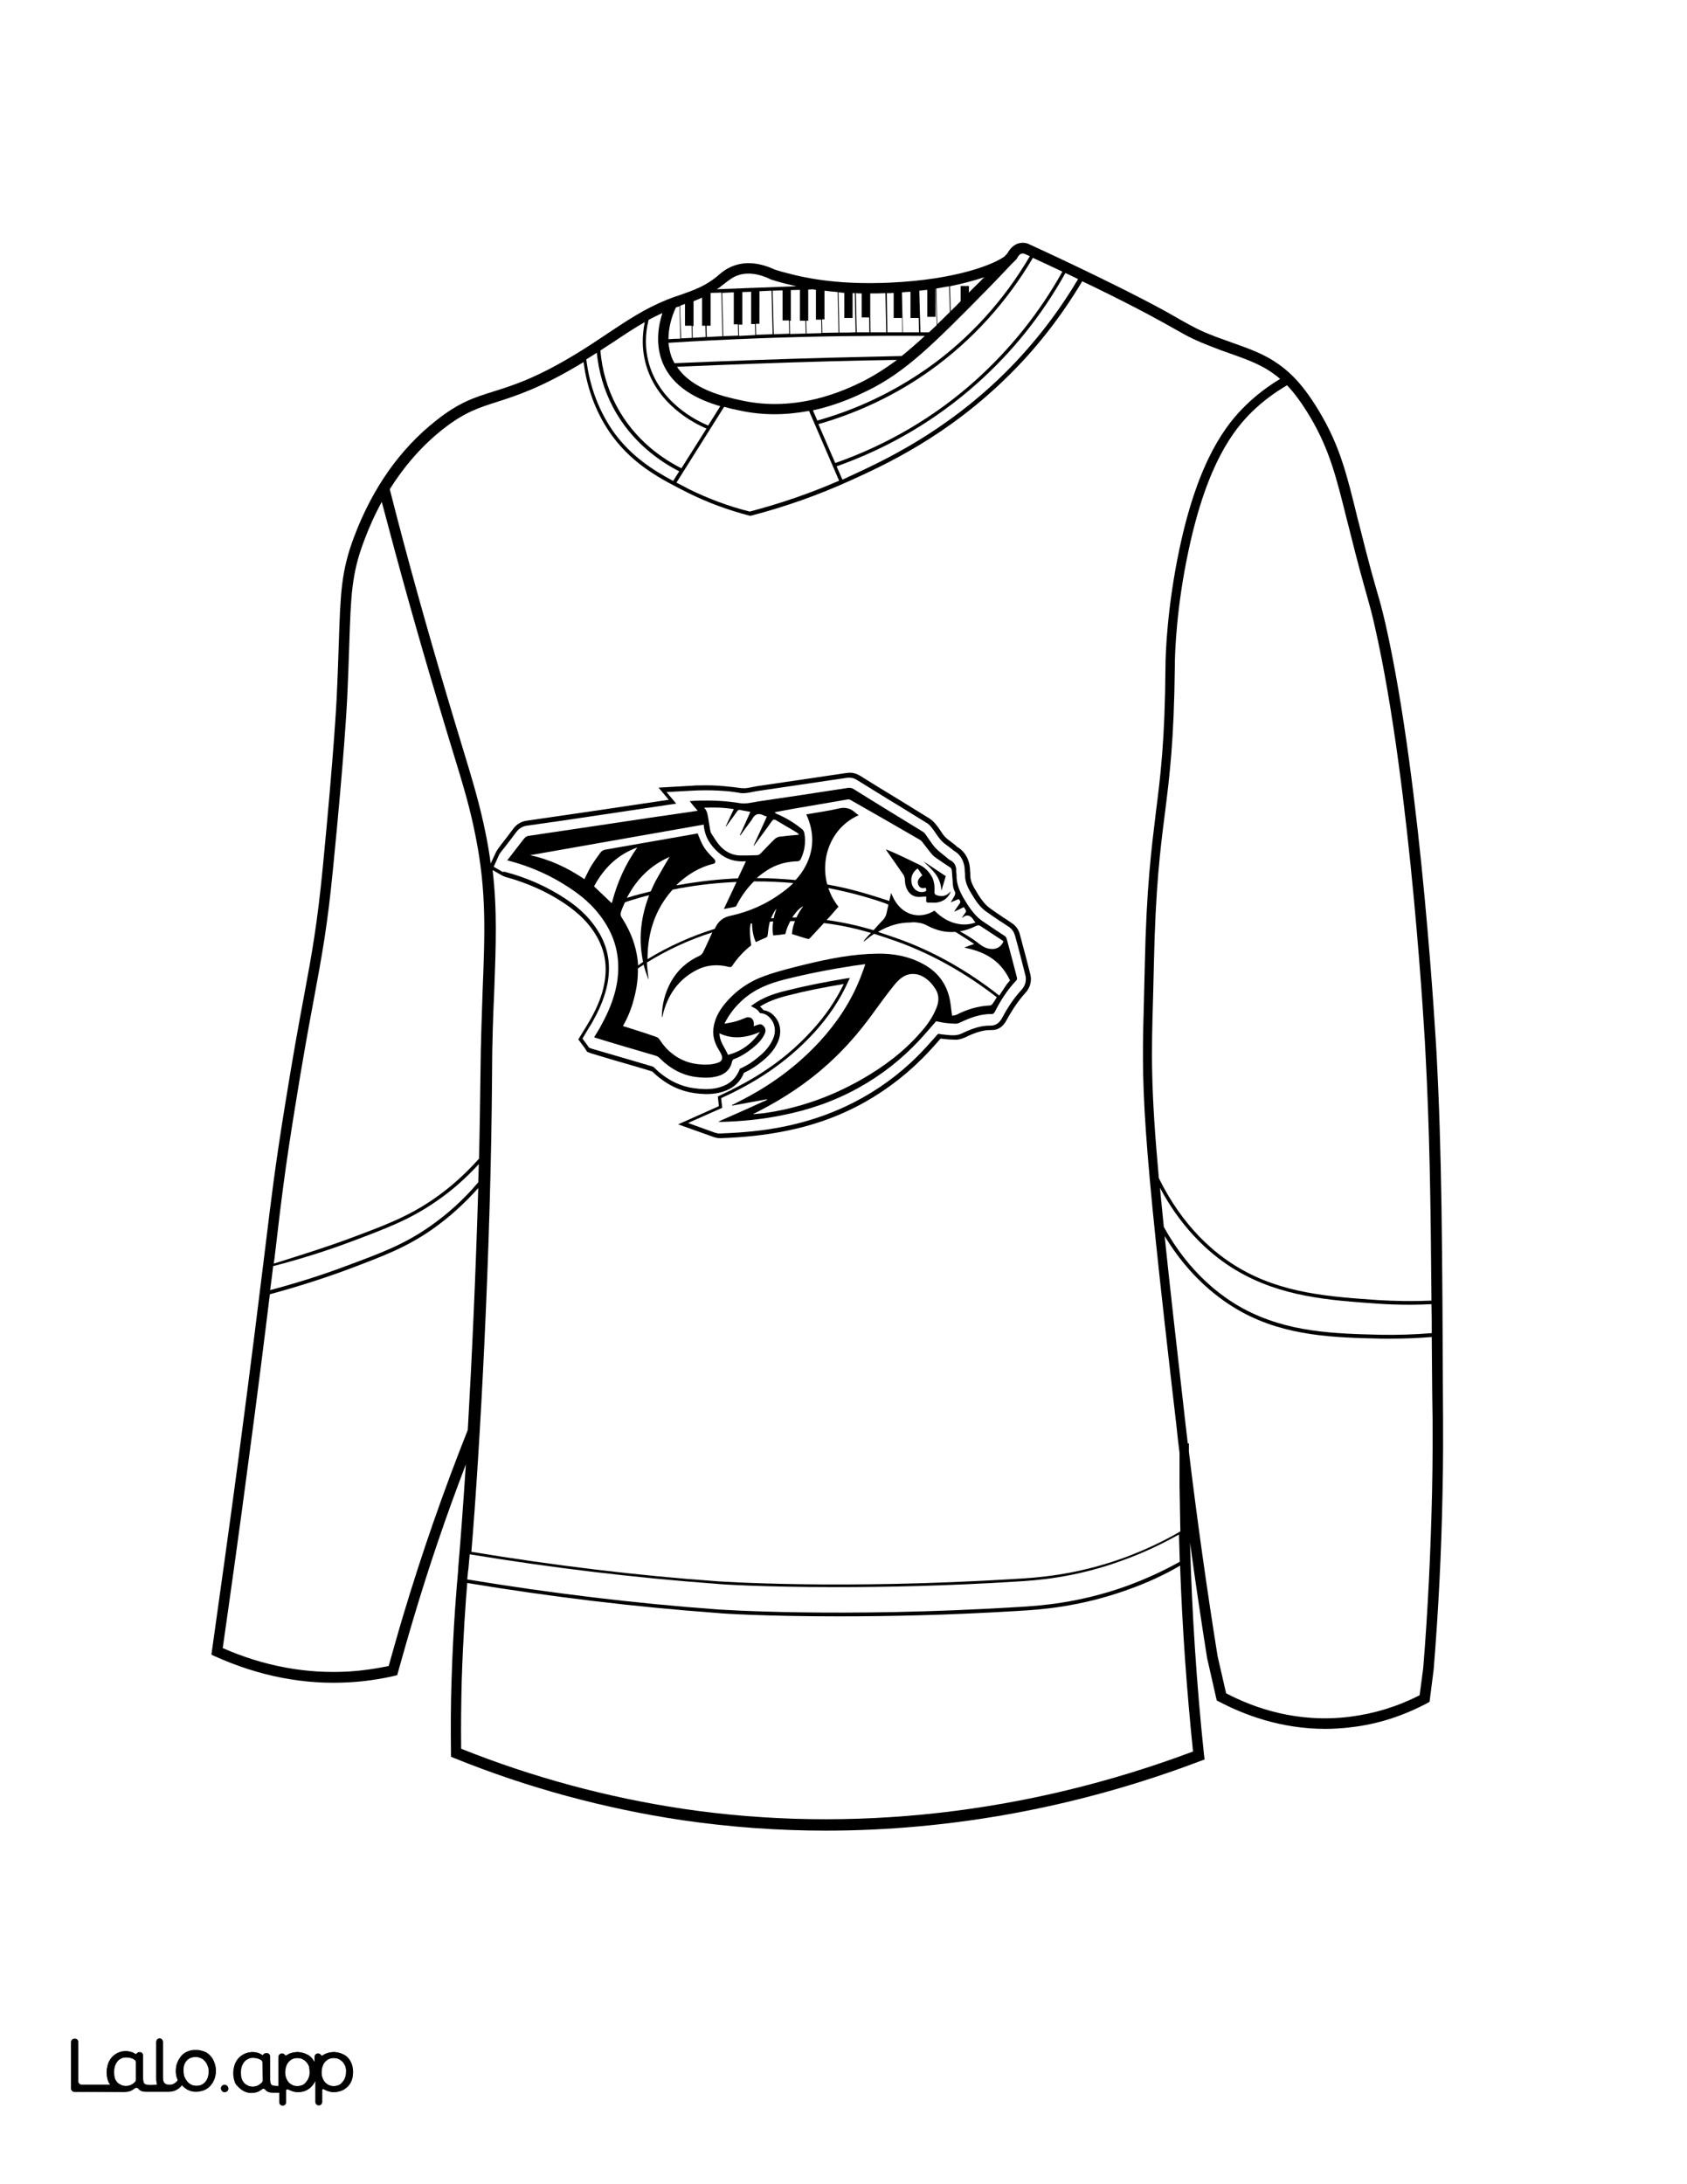 <?xml version="1.0" encoding="utf-8"?>
<!-- Generator: Adobe Illustrator 26.1.0, SVG Export Plug-In . SVG Version: 6.00 Build 0)  -->
<svg version="1.1" id="Layer_1" data-name="Layer 1" xmlns="http://www.w3.org/2000/svg" xmlns:xlink="http://www.w3.org/1999/xlink" x="0px" y="0px"
	 viewBox="0 0 612 792" style="enable-background:new 0 0 612 792;" xml:space="preserve">
<rect x="0" y="0" width="612" height="792" fill="#808080" stroke="none"/>
<style type="text/css">
	.st0{fill:#FFFFFF;}
	.st1{fill:#010101;}
	.st2{fill:none;}
</style>
<g id="Black">
	<rect x="17.8" y="17.5" width="578.7" height="749.2"/>
</g>
<g id="Color">
	<path class="st0" d="M243.6,129.4c0.3,0.8,0.7,1.6,1.1,2.3c18.8-0.8,37.8-1.5,56.6-2c8.6-0.2,17.3-0.4,25.8-0.6
		c2.7-2.2,5.5-4.6,8.4-7.3c-10.1-0.1-20.3,0-30.3,0.1c-20.8,0.3-41.9,1.1-62.7,2.4C242.7,126,243,127.7,243.6,129.4z"/>
	<path class="st0" d="M280.3,105.4l0.4,15.8c1.9-0.1,3.7-0.1,5.6-0.2l-0.1-4.8h-2.3v-10.9L280.3,105.4z"/>
	<path class="st0" d="M333.5,105.4l0.4,15.1c1,0,2.1,0,3.1,0c0.9-0.8,1.8-1.7,2.8-2.6l-0.3-13.2h-0.1v10.2h-3v-9.8
		C335.4,105.2,334.4,105.3,333.5,105.4z"/>
	<path class="st0" d="M275.5,117.4h-1.3l0.1,4c2-0.1,4-0.1,6-0.2l-0.4-15.8l-4.4,0.2L275.5,117.4L275.5,117.4z"/>
	<path class="st0" d="M269.3,105.9v11.8H268l0.1,4.1c2-0.1,3.9-0.2,5.9-0.3l-0.1-4h-1.4v-11.7L269.3,105.9z"/>
	<path class="st0" d="M367.2,95.5c-2.9,3.1-5.8,6.1-8.7,9.1c-20,20.3-30.1,30.5-44.3,37.3c-3.3,1.6-10.2,4.9-19.3,6.9l1.6,3.7
		c14.6-4.1,28.1-10.6,40.4-19.3c14.8-10.5,27.4-24.4,36.7-40.3c-0.7-0.3-1.3-0.6-2-0.9c-0.4-0.1-0.8-0.1-1.1,0
		c-0.4,0.1-1,0.5-1.6,1.8C368.4,94.3,367.9,94.9,367.2,95.5z"/>
	<path class="st0" d="M365.1,134.7c9.9-9.9,18.7-21.2,26-33.5c-1.5-0.7-3-1.5-4.6-2.2c-8.4,15.1-19.1,28.5-32,40
		c-14.9,13.3-32.1,23.4-51,30.1l2.1,4.8c0.7-0.3,1.5-0.6,2.2-1C320,167.3,342.8,156.9,365.1,134.7z"/>
	<path class="st0" d="M286.9,105.2v11.1h-0.4l0.1,4.8c3.8-0.1,7.6-0.2,11.4-0.3l-0.1-4.9H296v-10.8c-0.4-0.1-0.8-0.1-1.2-0.2
		l-1.6,0.1v11.3h-0.7l0.1,4.6h-0.3l-0.1-4.6h-2v-11.2L286.9,105.2z"/>
	<path class="st0" d="M385.4,98.5c-3.6-1.7-7.2-3.4-10.7-5c-9.4,16-22.2,30.1-37.2,40.8c-12.3,8.8-26,15.3-40.6,19.5l6.1,14.1
		c18.8-6.6,35.9-16.6,50.7-29.8C366.4,126.7,377.1,113.4,385.4,98.5z"/>
	<path class="st0" d="M344.3,103.8c-1.5,0.3-3,0.5-4.6,0.8l0.3,13c1.5-1.4,3-2.9,4.6-4.5L344.3,103.8z"/>
	<path class="st0" d="M325.4,130.5c-8,0.1-16.1,0.3-24,0.5c-18.5,0.5-37.3,1.2-55.8,2c5.5,8.3,17.3,10.9,23.4,12.2
		c20.4,4.5,37.8-3.9,43.6-6.7C317,136.3,321.1,133.7,325.4,130.5z"/>
	<path class="st0" d="M327.2,106l0.3,14.5c2,0,4,0,5.9,0l-0.1-5.2h-3v-9.5C329.4,105.8,328.3,105.9,327.2,106z"/>
	<path class="st0" d="M245.2,111.5c-1.3,2.7-2.7,6.9-2.7,11.5c1.4-0.1,2.8-0.2,4.3-0.2l-0.3-11.7
		C246.1,111.2,245.6,111.3,245.2,111.5z"/>
	<path class="st0" d="M451,474.5c16.1,8.7,33.3,9.1,50,9.5c6.1,0.1,12.3-0.1,18.4-0.6c0-3.6,0-7.1-0.1-10.5
		c-2.5,0.1-5.1,0.2-7.6,0.2c-4,0-8.1-0.1-12.1-0.4c-17.1-1.2-34.8-2.4-51-12c-8.2-4.8-19.2-13.9-27.8-30c0.4,4.3,0.9,9.1,1.4,14.2
		C431.3,461.3,442.7,470,451,474.5z"/>
	<path class="st0" d="M222.3,147.5c-3.2-6.1-5.1-12.7-5.8-19.6c-1.2,0.8-2.5,1.6-3.8,2.4c1.2,10.1,4.8,19.3,10.3,26.9
		c6.2,8.3,13.6,13.1,21.2,17.2l2.2-3.5C240.1,167.7,229.2,160.7,222.3,147.5z"/>
	<path class="st0" d="M299.1,115.8h-0.9l0.1,4.9c2,0,4-0.1,5.9-0.1l-0.3-14.7c-1.6-0.1-3.2-0.3-4.8-0.5L299.1,115.8L299.1,115.8z"/>
	<path class="st0" d="M519.4,484.8c-4.8,0.4-9.6,0.6-14.4,0.6c-1.3,0-2.7,0-4,0c-16.9-0.4-34.3-0.8-50.6-9.7
		c-8-4.4-18.9-12.6-27.9-27.5c1.8,17.5,4.3,39.5,7.6,68.4c0.3,2.3,0.5,4.5,0.8,6.8h0.4c0,1,0,2,0,3c3,24.8,6.5,49.7,10.4,74.1
		l3.1,13.5c10.1,5.3,25.8,10.9,44.9,8.5c8.8-1.1,17.3-3.7,25.3-7.8l1.3-9.8c1.7-20.7,2.7-42,3.2-63.3c0.3-13,0.2-22.9,0.2-27.2
		C519.5,503.7,519.5,493.9,519.4,484.8z"/>
	<path class="st0" d="M124.5,747.9c-0.4-0.5-0.8-0.9-1.4-1.2c-0.2-0.1-0.4-0.2-0.6-0.3c-0.4-0.1-0.7-0.2-1.1-0.2
		c-0.8,0-1.5,0.1-2.1,0.3c-0.5,0.2-0.9,0.5-1.3,0.9c-0.8,0.9-1.3,2.1-1.4,3.6c0,0.7,0,1.4,0.2,2s0.5,1.2,0.8,1.7
		c0.4,0.5,0.8,0.9,1.4,1.2c0.5,0.3,1.2,0.5,1.8,0.5c0.6,0.1,1.3-0.1,1.9-0.3s1-0.5,1.4-1s0.8-1,1-1.6c0.3-0.7,0.4-1.4,0.4-2.1
		c0.1-0.7,0-1.3-0.2-2C125.2,749,124.9,748.4,124.5,747.9z"/>
	<path class="st0" d="M409.5,576.3c-17.9,6.5-32.7,7.4-39.8,7.8c-25.6,1.6-47.9,2-65.5,2c-27.3,0-43.5-1.1-43.7-1.2
		c-30.2-2.2-60.8-5.9-91-10.9c-0.6,7.2-1.5,19.7-2,35.5c-0.2,8.2-0.3,16.5-0.2,24.6c26,10.4,53.2,17.7,80.6,21.8
		c60.8,9,124.7,1.8,184.9-20.8c-2.3-22.3-3.9-44.9-4.7-67.4C422.2,571.2,415.9,574,409.5,576.3z"/>
	<path class="st0" d="M368.4,573.5c-25.4,1.6-47.5,2-65.1,2c-27.1,0-43.2-1.1-43.4-1.2c-29.7-2.2-59.8-5.8-89.5-10.7
		c-0.2,1.9-0.3,3.8-0.5,5.5l-0.1,0.6c-0.1,0.8-0.2,1.8-0.3,3c30.2,5,60.8,8.7,91,10.9c0.4,0,43.9,3.1,109.1-0.9
		c7-0.4,21.7-1.3,39.4-7.7c6.5-2.4,12.9-5.3,19-8.7c-0.1-3.3-0.2-6.6-0.3-9.9c-6.4,3.6-13,6.7-19.9,9.2
		C390.1,572.2,375.5,573.1,368.4,573.5z"/>
	<path class="st0" d="M431.2,199.5c-4.5,20.9-5,37.6-5,42.2c-0.3,26.9-1.9,39.7-3.6,53.2c-1.7,13.2-3.4,26.8-4,54.8
		c-0.1,4.5-0.2,8.5-0.3,12.3c-0.6,20.2-0.9,32.1,2.1,65.2c8.7,17.7,20.3,27.4,28.8,32.4c15.9,9.5,33.5,10.6,50.5,11.8
		c6.5,0.4,13.1,0.5,19.6,0.2c-0.3-37.4-0.7-62.4-2.2-90.3c0-1-5.1-95.9-18.3-153.9c-1.2-5.5-2-8-3-11.7c-1.2-4.3-2.9-10.1-6.3-23.8
		l-0.9-3.5c-3.8-15.2-6.2-25.2-13.3-37.2c-2.8-4.7-5.7-8.7-8.4-11.5c-4.6,2.7-8.9,5.9-12.7,9.6C447.6,155.8,437.9,168,431.2,199.5z"
		/>
	<path class="st0" d="M304.2,106l0.3,14.6c0.2,0,0.4,0,0.6,0c1.8,0,3.5,0,5.3-0.1l-0.3-14.2c-0.3,0-0.5,0-0.8,0v9h-3v-9.1
		C305.7,106.1,304.9,106.1,304.2,106z"/>
	<path class="st0" d="M261.7,106.1l-3.8,0.1c0,0-0.1,0-0.1,0.1v11.8h-1.5l0.1,4.1c3.8-0.2,7.6-0.4,11.4-0.5l-0.1-4.1h-1.5V106
		l-4.2,0.2l0.4,15.7h-0.3L261.7,106.1z"/>
	<path class="st0" d="M310.5,106.3l0.3,14.2c1.5,0,3.1,0,4.6,0l-0.1-5.4h-2.7v-8.7C311.9,106.4,311.2,106.4,310.5,106.3z"/>
	<path class="st0" d="M256,122.2l-0.1-4.1h-1.2v-10.2c-1,0.5-2,0.9-3.1,1.3v9h-0.4l0.1,4.3C252.9,122.4,254.5,122.3,256,122.2z"/>
	<path class="st0" d="M256.9,154.3l4.4-7c-7.8-2.3-17.5-6.6-21.2-16.5c-2.3-6.3-1.3-12.6,0.2-17.3c-1.7,0.8-3.4,1.6-5,2.5
		c-1.3,5.1-1.3,10.2-0.1,15C239,146,253,152.7,256.9,154.3z"/>
	<path class="st0" d="M272,185.5c11-2.9,21.9-6.6,32.4-11.2L293.5,149c-3.9,0.7-8.1,1.2-12.5,1.2c-4.1,0-8.4-0.4-12.9-1.4
		c-1.5-0.3-3.4-0.7-5.4-1.3L245.4,175c1.5,0.8,3,1.5,4.4,2.3C256.9,180.8,264.3,183.6,272,185.5z"/>
	<path class="st0" d="M42.5,755c0.4,0.5,0.9,0.7,1.4,1c0.6,0.3,1.3,0.4,1.9,0.4c0.7,0,1.3-0.2,2-0.5c0.5-0.3,0.9-0.6,1.3-1
		c0.2-0.2,0.3-0.5,0.3-0.8l0,0v-6.3c0-0.4-0.2-0.8-0.6-1c-0.4-0.2-0.7-0.4-1.1-0.5c-0.6-0.2-1.3-0.3-1.9-0.3c-0.6,0-1.3,0.1-1.8,0.4
		c-0.6,0.3-1,0.6-1.4,1.1s-0.7,1.1-0.9,1.7c-0.2,0.7-0.3,1.4-0.3,2.2c0,0.7,0.1,1.5,0.3,2.2C41.8,754.1,42.1,754.5,42.5,755z"/>
	<path class="st0" d="M344.9,112.8c1.2-1.2,2.4-2.3,3.6-3.6v-5.5h3v2.4c1.3-1.4,2.7-2.7,4.2-4.2c0.5-0.5,0.9-1,1.4-1.4
		c-3.5,1.2-7.7,2.3-12.5,3.3L344.9,112.8z"/>
	<path class="st0" d="M214.6,313.8c1-1.6,2.1-3.1,3.2-4.6c0.5-0.7,1-0.9,1.7-1.1c9.3-1.6,18.7-3.3,28-4.9c1.9-0.3,3.8-0.7,5.6-1
		c1.9,4.9,2.5,5.8,6.1,9.4c0.2,0.2,0.3,0.7,0.3,1c0,0.2-0.4,0.6-0.6,0.6c-5.1,1.2-9.6,3.9-13.6,7.8c0.3,0,0.5-0.1,0.8-0.1l0.7-0.1
		c6.8-1.2,13.8-2,20.7-2.3c0.1,0,0.1,0,0.2,0c1-2.1,1.9-4.1,2.9-6.2c-3.8,0.3-7.2-0.7-10-3.2s-5-5.6-5.3-10.1
		c-21.1,3.7-42,7.4-63,11.1c7.1,1.5,13.7,4.6,19.7,8.7C212.9,317.1,213.6,315.4,214.6,313.8z"/>
	<path class="st0" d="M183.4,316.2c7.9,2.1,15.3,5.4,21.9,9.8c5.6,3.7,9.4,7.7,12.2,12.5c3.2,5.6,4.1,11.5,2.9,18.1
		c-0.8,4.1-2.4,8.4-4.9,12.9c-0.6,1.2-1.3,2.3-2,3.4l-2.2,3.7l1.7,2.3l0.7,1l1.1,0.4l7.9,2.3c4.6,1.3,9.1,2.7,13.6,4
		c0,0,0.5,0.1,0.6,0.2l0.2,0.1l0.1,0.1c4.6,4.6,9.9,7.2,15.6,7.7l0.8,0.1c2.5,0.2,5.7,0.3,9-1.1c2.7-1.1,4.6-3.1,5.7-5.9l0.1-0.3
		l0.3-0.1c2.2-1,4.3-2.3,6.4-4.1c2-1.6,4-3.6,5.3-6.5c1.1-2.4,0.9-5-0.5-7c-1.3-1.8-2.7-2.3-3.8-2.4h-0.3l-0.3-0.3
		c-0.5-0.8-1.2-1.3-2-1.7l-1.1-0.6l1-0.7c3-2.1,6.5-3.6,11.5-4.8c6.7-1.7,13.6-3.1,22-4.5l1.4-0.2l-0.6,1.3
		c-3,6.7-7.1,12.8-12.4,18.6c-8.1,8.8-17.6,15.8-29.1,21.5c-0.3,0.2-0.6,0.3-1,0.5l-3.6,1.7l0.4,3.5l-12.4,5.5l9.7,3.5
		c0.4,0.1,0.8,0.2,1.2,0.3c0.3,0,0.5,0,0.8,0h0.2c8.1-0.3,15.4-1,22.4-2.4c10.6-2.1,20.1-5.6,28.9-10.5c8.4-4.7,16.1-10.7,22.8-18
		c1.5-1.6,3-3.3,4.4-4.9l0.3-0.3h0.5c0.4,0.1,0.8,0.2,1.2,0.2c0.6,0.1,1.3,0.1,1.9,0.2c0.7,0.1,1.4,0.1,2.1,0.1
		c0.9,0,1.9-0.2,2.8-0.6c3.1-1.5,6.7-3,10.5-2.9h0.1c1.7,0,3.1-0.9,4.1-2.7c2.2-4.2,4.6-7.6,7.2-10.4c1.3-1.5,1.8-3.5,1.2-5.5
		c-0.6-2.3-1.2-4.7-1.8-7c-0.6-2.3-1.2-4.7-1.9-7.1c-0.4-1.3-1.1-2.4-2.2-3.1c-0.9-0.6-1.8-1.2-2.7-1.8l-0.5-0.3
		c-0.9-0.6-1.8-1.2-2.8-1.9l-0.7-0.5c-0.9-0.6-1.8-1.2-2.6-1.9c-1.7-1.5-3-3.5-4.2-5.5c-1.5-2.4-2.4-4.5-2.4-6.7c0-0.5,0-1-0.1-1.4
		V316c0-3.5-1.5-6.2-4.1-7.6l-0.1-0.1c-0.1-0.1-0.6-0.5-0.6-0.5c-0.4-0.3-0.9-0.7-1.3-1c-1-0.7-1.9-1.4-2.6-2.2
		c-0.6-0.7-1.2-1.5-1.8-2.4c-0.4-0.6-0.8-1.2-1.3-1.8c-0.5-0.7-1.2-1.6-2.2-2.1c-3.4-2.1-6.8-4.2-10.2-6.3c-5-3-9.9-6.1-14.8-9.1
		c-0.9-0.6-1.8-0.9-2.8-0.9c-0.5,0-1,0-1.4,0.1l-6.1,0.9c-8.8,1.3-17.6,2.6-26.4,3.9c-0.5,0.1-1,0.2-1.5,0.3
		c-1.4,0.3-2.7,0.5-3.9,0.4c-0.2,0-0.4,0-0.5-0.1c-1.9-0.3-3.8-0.6-5.8-0.7c-2.8-0.2-5.8-0.3-9.2-0.2c-0.7,0-1.5,0.1-2.3,0.1
		l-9.3,0.5l3.5,4.2l-30.8,4.6c-7.8,1.2-15.6,2.3-23.4,3.4c-1.5,0.2-2.8,1-3.8,2.3c-1.4,1.9-2.8,3.7-4.2,5.5l-1.5,1.9
		c-0.4,0.5-0.7,1.1-0.7,1.2l-1.8,4l3.3,1.9C182.7,316,183,316.1,183.4,316.2z M184.3,311.6c1.9-2.5,3.9-5,5.8-7.5
		c0.5-0.6,1-0.9,1.6-1c9.4-1.4,18.8-2.8,28.2-4.2c10.6-1.6,21.2-3.2,31.8-4.7c0.4-0.1,0.9-0.1,1.4-0.2c-1-1.2-1.9-2.2-2.9-3.5
		c1.3-0.1,2.4-0.2,3.5-0.2c4.9-0.1,9.7,0.1,14.5,0.9c2.3,0.4,4.6-0.2,6.9-0.6c10.8-1.6,21.7-3.2,32.5-4.9c0.8-0.1,1.5,0,2.2,0.5
		c8.3,5.2,16.7,10.3,25,15.4c0.5,0.3,0.9,0.8,1.2,1.3c1.1,1.5,2.1,3.2,3.3,4.5c1.3,1.4,2.8,2.4,4.2,3.6c0.4,0.3,0.7,0.7,1.2,0.9
		c1.6,0.8,2.3,2.2,2.2,4.2c0,0.3,0.1,0.7,0.1,1c-0.1,3.6,1.3,6.5,3,9.3c1.4,2.4,3,4.6,4.9,6.4c1.1,1,2.4,1.8,3.6,2.6
		c2,1.4,4,2.7,6,4c0.3,0.2,0.6,0.6,0.7,1c1.3,4.7,2.5,9.4,3.7,14c0.1,0.5,0.1,0.9-0.3,1.2c-3.1,3.3-5.6,7.1-7.7,11.3
		c-0.3,0.5-0.6,0.8-1.1,0.8c-4.2-0.1-8,1.4-11.8,3.2c-0.4,0.2-0.9,0.3-1.4,0.3c-1.3-0.1-2.5-0.1-3.8-0.3c-1-0.1-2-0.4-3.2-0.6
		c-1.8,2.1-3.8,4.4-5.9,6.7c-6.6,7.1-13.9,12.8-22,17.3c-8.9,5-18.3,8.2-28,10.1c-7.3,1.5-14.6,2.2-21.9,2.4c-0.4,0-0.8,0-1.2-0.1
		c5.9-2.6,11.8-5.2,17.7-7.9c0-0.1,0-0.1-0.1-0.2c-4.2,0.8-8.4,1.5-12.6,2.3c0-0.1,0-0.1-0.1-0.2c0.7-0.3,1.3-0.6,2-1
		c11.1-5.5,21.2-12.6,30.1-22.3c6-6.6,11-14,14.5-22.8c0.3-0.8,0.6-1.6,0.9-2.4s0.6-1.6,0.9-2.6c-1.6,0.2-3,0.4-4.4,0.6
		c-8.4,1.3-16.7,2.9-25,5c-5.4,1.4-10.5,3.3-15,7.3c-2.6,2.3-4.9,5.1-6.7,8.7c1.6-0.3,3-0.5,4.3-0.9c1.1-0.3,2.2-0.8,3.3-1.2
		c1.8-0.8,3.5,0.5,3,3c0.6-0.2,1.2-0.4,1.8-0.6c0.9-0.3,1.6,0.2,2.1,0.9c0.5,0.7,0.5,1.6,0.1,2.5c-1,2.2-2.6,3.6-4.2,5
		c-2.2,1.8-4.6,3.3-7.1,4.2c-0.2,0.1-0.4,0.4-0.5,0.7c-0.5,2.6-2,4.1-4,5c-2.8,1.1-5.6,1.1-8.4,0.8c-5.4-0.5-10-3-14.1-7.1
		c-0.5-0.5-1.2-0.7-1.9-0.9c-7.2-2.1-14.4-4.2-21.5-6.4c0,0-0.1-0.1-0.1-0.2c0.9-1.5,1.9-3,2.7-4.6c2.4-4.4,4.4-9.1,5.4-14.3
		c1.4-7.7,0.3-14.8-3.4-21.2c-3.4-5.9-8-10.2-13.3-13.7c-7.1-4.8-14.7-8.1-22.8-10.2c-0.1,0-0.2-0.1-0.3-0.1
		C184.1,311.9,184.2,311.7,184.3,311.6z"/>
	<path class="st0" d="M162.2,252.5c1.9,6.5,3.6,11.9,5,16.6c4.6,15.1,6.9,22.8,9.1,33.7c0.7,3.6,1.3,7,1.7,10.3l1.7-3.6
		c0.1-0.2,0.4-0.9,0.9-1.6l1.4-1.9c1.4-1.8,2.9-3.7,4.2-5.5c1.2-1.6,2.8-2.6,4.8-2.9c7.8-1.1,15.6-2.3,23.4-3.4l28.2-4.2l-3.7-4.4
		l12.3-0.7c0.8-0.1,1.6-0.1,2.4-0.1c3.4-0.1,6.5,0,9.4,0.3c2.1,0.2,4.1,0.4,6,0.7c0.1,0,0.3,0,0.4,0c1,0.1,2.2-0.1,3.5-0.4
		c0.6-0.1,1.1-0.2,1.6-0.3c8.8-1.3,17.6-2.6,26.4-3.9l6.1-0.9c0.6-0.1,1.2-0.1,1.8-0.1c1.2,0.1,2.3,0.5,3.4,1.2
		c4.9,3.1,9.9,6.1,14.8,9.1c3.4,2.1,6.8,4.2,10.2,6.3c1.1,0.7,2,1.7,2.6,2.5c0.5,0.6,0.9,1.2,1.3,1.8c0.6,0.9,1.1,1.7,1.7,2.3
		c0.6,0.7,1.5,1.3,2.4,2c0.5,0.4,0.9,0.7,1.4,1.1c0,0,0.4,0.3,0.5,0.5c3,1.7,4.8,4.9,4.8,8.8c0.1,0.4,0.1,1,0.1,1.6
		c0,1.9,0.8,3.7,2.2,5.9c1.1,1.9,2.4,3.8,3.9,5.2c0.7,0.6,1.5,1.2,2.4,1.8l0.7,0.5c1,0.7,1.9,1.3,2.8,1.9l0.5,0.3
		c0.9,0.6,1.8,1.2,2.8,1.9c1.3,0.9,2.3,2.3,2.7,4c0.6,2.4,1.3,4.8,1.9,7.1c0.6,2.3,1.2,4.7,1.8,7c0.7,2.5,0.1,5-1.6,6.9
		c-2.5,2.7-4.8,6.1-7,10.1c-1.2,2.3-3.1,3.6-5.5,3.5c-3.4-0.1-6.9,1.4-9.8,2.8c-1.2,0.5-2.4,0.8-3.5,0.7c-0.7,0-1.5-0.1-2.2-0.1
		c-0.7-0.1-1.3-0.1-2-0.2c-0.3,0-0.6-0.1-0.9-0.1c-1.3,1.5-2.7,3.1-4.2,4.7c-6.9,7.4-14.7,13.5-23.2,18.3c-8.9,5-18.5,8.5-29.3,10.6
		c-7,1.4-14.4,2.2-22.7,2.5h-0.2c-0.1,0-0.2,0-0.2,0c-0.2,0-0.4,0-0.6,0l0,0c-0.6,0-1.1-0.2-1.6-0.3l-13.2-4.7l14.8-6.6l-0.4-3.5
		l4.6-2.2c0.3-0.1,0.6-0.3,0.9-0.5c11.3-5.6,20.7-12.5,28.6-21.2c4.9-5.3,8.7-10.9,11.6-16.9c-7.7,1.3-14.2,2.6-20.4,4.2
		c-4.3,1.1-7.4,2.3-10,4c0.5,0.4,0.9,0.8,1.3,1.3c1.4,0.2,3.1,0.9,4.6,3c1.7,2.4,1.9,5.6,0.6,8.5c-1.4,3.2-3.6,5.3-5.8,7.1
		c-2.2,1.8-4.3,3.1-6.5,4.1c-1.2,3-3.4,5.2-6.4,6.4c-3.6,1.5-7.1,1.4-9.7,1.2l-0.8-0.1c-6.1-0.6-11.6-3.3-16.4-8
		c-0.2,0-0.4-0.1-0.4-0.1c-4.5-1.4-9.1-2.7-13.6-4l-8-2.4l-1.6-0.6l-0.9-1.4l-2.3-3.1l2.7-4.4c0.7-1.2,1.4-2.3,2-3.4
		c2.4-4.4,4-8.4,4.7-12.4c1.2-6.2,0.3-11.8-2.7-17.1c-2.6-4.6-6.4-8.4-11.7-12c-6.4-4.3-13.7-7.5-21.4-9.6c-0.6-0.2-1-0.4-1.2-0.5
		l-3.5-2c1.7,14.4,1.2,27.3,0.6,43.7c-0.4,8.9-0.8,18.9-0.8,30.7c-0.4,63.1-4.4,135.9-7.5,172.8c29.7,4.9,59.8,8.6,89.5,10.7
		c0.4,0,43.6,3.1,108.3-0.9c7-0.4,21.6-1.3,39.1-7.7c7-2.6,13.8-5.7,20.3-9.5l0,0c-0.1-5.7-0.2-11.4-0.3-17.1c0-3.8,0-7.6,0-11.4
		c-0.4-3.2-0.8-6.4-1.1-9.6c-13-111.5-12.7-122.4-11.8-155c0.1-3.7,0.2-7.8,0.3-12.3c0.6-28.2,2.4-41.9,4-55.2
		c1.7-13.4,3.3-26.1,3.5-52.8c0-4.7,0.6-21.8,5.1-43c6.9-32.5,17.1-45.2,24.1-52c3.7-3.6,7.9-6.8,12.4-9.5
		c-5.6-4.8-11.1-6.7-18.4-9.3c-2-0.7-4-1.4-6.2-2.3c-6.5-2.5-8.7-3.7-13.3-6.3c-4.8-2.7-11.9-6.8-29.3-15.3
		c-1.5-0.7-3.1-1.5-4.6-2.2c-7.4,12.4-16.2,23.8-26.3,33.8c-22.5,22.4-45.4,32.8-57.7,38.4c-11.7,5.3-23.8,9.6-36.2,12.8h-0.2H272
		c-7.8-2-15.4-4.8-22.6-8.4c-9.5-4.8-19.3-9.8-27.2-20.4c-5.6-7.6-9.2-16.8-10.5-26.9c-15.3,9.3-24.2,12.1-31.3,14.4
		c-6.6,2.1-11.8,3.7-19.7,9.9c-7.5,5.9-13.9,13.2-19.3,21.8C147.6,201.9,154.7,227.2,162.2,252.5z"/>
	<path class="st0" d="M281.5,295c3.4,1.4,6.6,3.3,9.5,5.7c0.4,0.3,0.7,0.9,0.8,1.4c0.6,3.4,0.1,6.6-1.4,9.6c-0.2,0.3-0.6,0.6-1,0.6
		c-3.5,0.1-6.8,0.8-10,2.6c-1.8,1-3.4,2.2-4.9,3.5c4.8,0,9.4,0.3,14.1,0.7c1.4-1.5,2.6-3.1,3.6-5c3-5.7,3.2-11.5,0.9-17.4
		c-0.2-0.5-0.4-0.9-0.6-1.4c3.9-0.7,7.8-1.2,11.6-2.1c2.4-0.6,4.4-0.2,6.2,1.5c0.4,0.3,0.8,0.6,1.2,0.9c-9.9,4.4-14,15.4-11.4,25.1
		c3.1,0.6,6.2,1.2,9.2,2c4.3,1.1,8.4,2.4,12.4,3.7c0.3,0.1,0.6,0.2,0.9,0.3c0.2-0.9,0.4-1.9,0.7-2.9c3.2,8.5,10.5,9.7,15.7,6.4
		c2,2,4.3,3.6,6.9,4.4s5.2,0.9,8-0.1c-0.3-0.3-0.4-0.4-0.5-0.6c-1.1-1.8-2.4-2.7-4.3-1.1c0,0,0,0-0.1-0.1c0.4-0.5,0.7-1.1,1.1-1.6
		c0.5-0.5,0.4-1,0-1.5c-0.2-0.2-0.3-0.4-0.4-0.7c-1.2,0.6-2.2,1.1-3.6,1.7c0.8-1.2,1.4-2.1,2-2.9c0.3-0.4,0.4-0.7,0.1-1.2
		c-0.3-0.4-0.5-0.6-0.9-0.3c-0.7,0.3-1.5,0.6-2.4,1c0.6-1,1.1-1.8,1.5-2.6c0.1-0.3,0.2-0.8,0.1-1.1c-0.7-1.2-0.9-2.6-0.9-4
		c-0.1-1.2-0.2-2.4-0.3-3.7c0-0.7-0.3-1.1-0.8-1.4c-1.6-1-3.1-2.1-4.6-3.1c-0.6-0.4-1.2-0.8-1.7-1.4c-1.3-1.5-2.5-3.2-3.7-4.7
		c-0.3-0.3-0.6-0.6-1-0.8c-8.3-4.8-16.6-9.6-24.9-14.3c-0.3-0.2-0.8-0.3-1.2-0.2c-6.6,1.1-13.2,2.3-19.8,3.4
		c-2.2,0.4-4.3,0.8-6.5,1.2c0.1,0.1,0.1,0.2,0.1,0.2C281.3,294.9,281.4,294.9,281.5,295z M343.1,317.7c-0.5,1.7-1,3.4-1.6,5.3
		c-0.2-5.4-3.6-7.7-6.5-10.7C337.7,314.1,340.4,315.9,343.1,317.7z M326.3,310.1c2.5,1.2,4.9,2.3,7.3,3.5c1.8,0.9,3.3,2.3,4.4,4.2
		c0.9,1.6,1.1,3.5,1,5.4c-0.1,0.8,0.2,1.2,0.8,1.4c2,0.7,3.7,0.3,5.2-1.5c-1,2.7-3,3.9-5.4,4.2c-1,0.1-1.9-0.1-2.9,0
		c-0.6,0-0.8-0.4-0.7-1c0-0.5,0-0.9,0-1.2c-1.3,0-2.6,0.3-3.8,0c-2.3-0.5-3.8-2.9-3.9-5.6c0-0.9-0.2-1.9-0.7-2.5
		c-1.9-2.8-3.9-5.6-5.8-8.3c-0.1-0.2-0.3-0.4-0.4-0.7C323.1,308.6,324.7,309.4,326.3,310.1z"/>
	<path class="st0" d="M354.4,341.6L354.4,341.6l0.1,0.1c0.3,0.2,0.6,0.4,0.9,0.7c0.1,0,0.1,0.1,0.2,0.1c1.3,1,2.7,1.6,4.3,1.6
		c1.8,0.1,3.6-1.1,4.1-2.8c-0.2-0.2-0.5-0.3-0.7-0.5c-2.5-1.7-5.1-3.3-7.6-5c-0.5-0.3-0.9-0.4-1.5-0.1c-2,1-4,1.7-6,2
		C350.4,338.9,352.5,340.2,354.4,341.6z"/>
	<path class="st0" d="M335.1,323.4c1-0.2,1.1-0.4,0.7-1.5c-1.4,0.4-2.3,0-2.7-1.2c-0.4-1.2,0.1-2.2,1.5-3.3
		c-0.6-0.9-1.1-1.7-1.7-2.5c-2,1.4-2.7,3.5-2.1,5.7C331.4,322.6,333.2,323.8,335.1,323.4z"/>
	<path class="st0" d="M156.1,444.6c6.4-4.5,12.3-9.8,17.4-15.9c0.1-2.2,0.1-4.4,0.2-6.6c-4.6,5-9.7,9.6-15.3,13.4
		c-9.6,6.7-18,9.8-30.7,14.6c-9.3,3.5-18.9,6.5-28.6,9c-0.3,2.7-0.7,5.6-1.1,8.7c9.4-2.5,18.7-5.4,27.7-8.8
		C138.4,454.3,146.7,451.2,156.1,444.6z"/>
	<path class="st0" d="M111.3,747.9c-0.4-0.5-0.8-0.9-1.4-1.2c-0.2-0.1-0.4-0.2-0.6-0.3c-0.4-0.1-0.7-0.2-1.1-0.2
		c-0.8,0-1.5,0.1-2.1,0.3c-0.5,0.2-0.9,0.5-1.3,0.9c-0.8,0.9-1.3,2.1-1.4,3.6c0,0.7,0,1.4,0.2,2s0.5,1.2,0.8,1.7
		c0.4,0.5,0.8,0.9,1.4,1.2c0.5,0.3,1.2,0.5,1.8,0.5c0.6,0.1,1.3-0.1,1.9-0.3s1-0.5,1.4-1s0.8-1,1-1.6c0.3-0.7,0.4-1.4,0.4-2.1
		c0-0.7-0.1-1.3-0.2-2C112,749,111.7,748.4,111.3,747.9z"/>
	<path class="st0" d="M0,792h612V0H0V792z M81.3,758.6c-0.6-0.1-1-0.5-1.1-1.1c-0.2-0.9,0.6-1.7,1.5-1.5c0.5,0.1,1,0.5,1.1,1.1
		C83,758,82.2,758.7,81.3,758.6z M106.2,761.5L106.2,761.5L106.2,761.5z M119.4,761.5L119.4,761.5L119.4,761.5z M127.5,754.6
		c-0.7,1.7-2.1,3-3.9,3.6c-0.9,0.3-1.8,0.4-2.8,0.4c-0.9,0-1.8-0.3-2.6-0.7l-0.8-0.4c-0.2-0.1-0.5,0.1-0.5,0.3v4.4
		c0,0.7-0.6,1.2-1.2,1.2l0,0c-0.7,0-1.2-0.6-1.2-1.2v-7.6c0-0.1-0.1-0.1-0.1,0c-0.4,0.8-1.6,2.8-3.8,3.6c-1.2,0.4-2.3,0.4-2.8,0.4
		c-0.9,0-1.8-0.3-2.6-0.7l-0.7-0.3c-0.3-0.1-0.7,0.1-0.7,0.4v4.3c0,0.7-0.6,1.2-1.2,1.2l0,0c-0.7,0-1.2-0.6-1.2-1.2v-3.5H99
		c-1.3,0-2.3-0.3-2.8-1.1c-0.2-0.3-0.8-0.5-1.2-0.2c-0.2,0.1-0.3,0.2-0.4,0.3s-0.3,0.2-0.5,0.3c-0.4,0.2-0.9,0.4-1.4,0.6
		c-0.5,0.1-1,0.2-1.5,0.2c-0.3,0-0.5,0-0.6,0c-2.4-0.2-4-2-4.4-2.4c-0.1-0.1-0.1-0.2-0.2-0.2l0,0c-0.1-0.1-0.2-0.2-0.3-0.3
		c0-0.1-0.1-0.1-0.1-0.2c0,0,0-0.1-0.1-0.1c-0.2-0.3-0.3-0.6-0.4-0.9c-0.3-0.9-0.5-2-0.5-3.1c0-1,0.2-2,0.5-3
		c0.3-0.9,0.8-1.7,1.4-2.4c1.3-1.4,3.1-2.2,5-2.2c0.8,0,1.6,0.2,2.3,0.4c0.4,0.2,0.8,0.3,1.1,0.6c0.2,0.1,0.5,0.1,0.6-0.1l0,0
		c0.3-0.6,1.3-0.5,1.4-0.5l0,0c0.5,0.1,0.9,0.6,0.9,1.1v7.9c0,0.7,0,1.8,0.4,2.3c0.1,0.1,0.1,0.1,0.2,0.2c0.4,0.4,1.6,0.4,2.6,0.4
		v-10.6c0-0.7,0.6-1.2,1.2-1.2l0,0c0.4,0,0.8,0.2,1,0.6c0.1,0.2,0.4,0.3,0.6,0.1c0.5-0.3,1-0.6,1.6-0.8c0.4-0.1,0.7-0.2,1.1-0.3
		c0,0,0,0,0.1,0c0.5-0.1,1.1-0.1,1.6-0.1c0.9,0.1,1.8,0.3,2.7,0.7c0.8,0.4,1.5,0.9,2.1,1.5c0.4,0.5,0.8,1.1,1.1,1.7v-2.2
		c0-0.7,0.6-1.2,1.2-1.2l0,0c0.4,0,0.8,0.2,1,0.6c0.2,0.2,0.5,0.3,0.7,0.1c0.5-0.3,1-0.6,1.6-0.8c0.4-0.1,0.7-0.2,1.1-0.3
		c0,0,0,0,0.1,0c0.5-0.1,1.1-0.1,1.6-0.1c0.9,0.1,1.8,0.3,2.7,0.7c0.8,0.4,1.5,0.9,2.1,1.5c0.6,0.7,1.1,1.5,1.3,2.3
		c0.3,0.9,0.4,1.9,0.4,3C128.1,752.7,127.9,753.7,127.5,754.6z M76.9,598.5c3.1-22.1,6.3-44.8,9.3-67.3c5.2-39.3,7.9-61.5,9.9-77.7
		c2.4-19.7,3.7-30.6,7.3-52.8c2.8-17.4,5-29.5,6.8-39.1c3-16,4.9-26.6,6.9-47.1c4.1-42.2,5-60.6,5-60.8c0.4-8,0.6-14.5,0.8-20.2
		c0.6-18,0.8-26.2,5.5-38.7c6.7-17.8,16.7-32,29.8-42.3c8.4-6.7,14-8.4,21-10.6c7-2.2,15.7-4.9,30.8-14.2c3.9-2.4,7.3-4.7,10.6-6.9
		c7.2-4.8,13.4-8.9,21.3-12.1c1.7-0.7,3.4-1.3,5-1.8c4.8-1.7,8.9-3.1,13.4-6.8l0.3-0.3c1.3-1.1,3.3-2.8,6.4-3.7
		c4.2-1.3,9-0.7,14.2,1.7c1.5,0.5,3,0.9,4.6,1.3c10.8,2.9,22.8,4,36.8,3.4c24.8-1.1,38.1-6.8,41.8-9.5c0.4-0.4,0.7-0.8,1.1-1.2
		c1.2-2.2,2.7-3.1,3.8-3.5c1.1-0.3,2.2-0.4,3.4,0l0.3,0.1c8.5,3.9,17.2,8,25.8,12.2c17.4,8.5,24.7,12.6,29.5,15.4
		c4.5,2.5,6.5,3.7,12.7,6.1c2.2,0.8,4.2,1.5,6.1,2.2c8.2,2.9,14.7,5.2,21.6,11.8c3.2,3.1,6.7,7.7,10,13.3
		c7.4,12.4,9.9,22.7,13.7,38.2l0.9,3.5c3.4,13.6,5.1,19.4,6.3,23.6c1.1,3.7,1.8,6.3,3.1,11.9c13.2,58.4,18.3,153.6,18.4,154.6
		c2,37.4,2.1,69.4,2.4,133.2c0,4.2,0.1,14.2-0.2,27.3c-0.4,21.3-1.5,42.7-3.2,63.6l-1.5,11.8l-0.9,0.5c-8.7,4.6-17.9,7.6-27.5,8.7
		c-3.2,0.4-6.4,0.6-9.4,0.6c-16.3,0-29.7-5.2-38.6-9.9l-0.8-0.4l-3.5-15.4c-2.2-13.9-4.3-27.9-6.2-41.9c0.7,25.7,2.4,51.6,5.1,77.2
		l0.2,1.5l-1.4,0.5c-44.2,16.8-90.5,25.3-136.1,25.3c-17.5,0-34.9-1.3-52.1-3.8c-28.1-4.2-55.9-11.7-82.6-22.5l-1.2-0.5v-1.3
		c-0.1-8.6-0.1-17.3,0.2-26.1c0.6-19.9,1.9-34.6,2.4-40.1v-0.6c0.8-9.4,1.8-22.5,2.8-37.9c-7.1,18.5-13.5,37.3-19.1,56.2
		c-1.9,6.3-3.7,12.7-5.5,19.1l-0.3,1.1l-1.1,0.3c-5.3,1.2-10.7,2-16.1,2.3c-16.5,1-32.9-2.2-48.9-9.4l-1.3-0.6L76.9,598.5z
		 M25.8,740.4c0-0.7,0.6-1.2,1.2-1.2h0.2c0.7,0,1.2,0.6,1.2,1.2v14.3c0,0.7,0.6,1.2,1.2,1.2h10.5c-0.4-0.4-0.7-0.9-0.9-1.5
		c-0.3-0.9-0.5-2-0.5-3.1c0-1,0.2-2,0.5-3c0.3-0.9,0.8-1.7,1.4-2.4c1.3-1.4,3.1-2.2,5-2.2c0.8,0,1.6,0.2,2.3,0.4
		c0.4,0.2,0.8,0.3,1.1,0.6c0.2,0.1,0.5,0.1,0.6-0.1l0,0c0.3-0.6,1.3-0.5,1.4-0.5c0.5,0.1,0.9,0.6,0.9,1.1v7.9c0,0.7,0,1.8,0.4,2.3
		c0.1,0.1,0.1,0.1,0.2,0.2c0.7,0.6,3.3,0.4,4.2,0.3c0.1,0,0.2,0,0.4,0c0-0.1,0-0.1-0.1-0.1c-0.2-0.6-0.3-1.3-0.3-2.2v-13.3
		c0-0.7,0.6-1.2,1.2-1.2l0,0c0.7,0,1.2,0.6,1.2,1.2v13c0,1,0.2,1.6,0.6,2c0.4,0.5,1,0.6,1.8,0.6c0.3,0,0.7,0,1-0.1
		c0.9-0.3,1.8-1.1,2-1.6c0,0-0.2-0.5-0.3-0.8c-0.3-0.9-0.4-1.5-0.4-2.6c0-1.2,0.2-2.2,0.6-3.1c0.4-0.9,0.9-1.7,1.5-2.4
		c0.7-0.7,1.4-1.2,2.3-1.5c0.9-0.4,1.9-0.5,2.9-0.5s1.9,0.2,2.8,0.5s1.7,0.8,2.3,1.5c0.7,0.7,1.2,1.5,1.5,2.4c0.4,0.9,0.6,2,0.6,3.1
		s-0.2,2.2-0.6,3.1c-0.7,1.8-2,3.2-3.8,3.9c-0.9,0.4-1.9,0.5-2.8,0.5c-1,0-1.9-0.2-2.8-0.6c-0.7-0.3-1.9-1.2-2.3-1.8
		c-0.6,1-2.2,2-3.2,2.2c-0.5,0.1-1.1,0.2-1.6,0.2H53c-1.3,0-2.3-0.3-2.8-1.1c-0.2-0.3-0.8-0.5-1.2-0.2c-0.2,0.1-0.3,0.2-0.4,0.3
		c-0.1,0.1-0.3,0.2-0.5,0.3c-0.4,0.2-0.9,0.4-1.4,0.6c-0.5,0.1-1,0.2-1.5,0.2L27,758.5c-0.7,0-1.2-0.6-1.2-1.2V740.4z"/>
	<path class="st0" d="M67.8,754.8c0.4,0.5,0.9,0.9,1.5,1.2s1.2,0.4,1.9,0.4c0.7,0,1.3-0.1,1.9-0.4c0.6-0.2,1-0.6,1.4-1.1
		s0.7-1.1,0.9-1.7c0.2-0.7,0.3-1.4,0.3-2.1c0-0.7-0.1-1.4-0.4-2c-0.2-0.6-0.5-1.2-1-1.7c-0.4-0.5-0.9-0.9-1.5-1.1
		c-0.6-0.3-1.2-0.4-1.8-0.4c-1.5,0-2.6,0.5-3.4,1.4c-0.8,1-1.2,2.2-1.2,3.8c0,0.7,0.1,1.4,0.3,2.1C67,753.7,67.4,754.3,67.8,754.8z"
		/>
	<path class="st0" d="M349.8,343.6c1.2-0.5,2.4-0.9,3.6-1.3c-1.9-1.3-3.9-2.6-6-3.9c-0.3-0.2-0.6-0.4-0.9-0.5
		c-3.4,0.3-6.8-0.5-10.2-2.3c-1.6-0.9-3.2-1.1-4.9-1.2c-0.4,0-0.8,0.1-1.1,0.1c-4.2,0-8.1,1.2-11.8,3.4c2.4,0.8,4.5,1.5,6.2,2.1
		c13.3,4.6,26,11.7,37.8,21c0.9-1.4,1.9-2.8,2.8-4.2c0.3-0.4,0.7-0.8,1.1-1.3C362.8,347.8,356.7,345,349.8,343.6z"/>
	<path class="st0" d="M127.3,448.9c12.6-4.7,20.9-7.8,30.4-14.4c5.9-4.1,11.3-9,16.1-14.4c0.2-10.4,0.4-20.6,0.5-30.5
		c0.1-11.8,0.5-21.9,0.8-30.8c0.8-20.6,1.4-35.6-2.5-55.2c-2.1-10.8-4.4-18.3-9-33.3c-1.4-4.7-3.1-10.1-5-16.6
		c-7.2-24-13.9-48.1-20.1-71.7c-2.5,4.5-4.6,9.2-6.5,14.3c-4.5,11.9-4.7,19.9-5.3,37.5c-0.2,5.7-0.4,12.2-0.8,20.3
		c0,0.2-0.9,18.7-5.1,61c-2,20.7-4,31.3-7,47.5c-1.8,9.6-4,21.6-6.8,39.1c-3.6,22.2-4.9,33-7.2,52.7c-0.1,1.2-0.3,2.5-0.5,3.8
		C108.8,455.2,118.2,452.3,127.3,448.9z"/>
	<path class="st0" d="M126.6,606.1c4.8-0.3,9.6-1,14.4-2c1.7-6,3.4-12.1,5.2-18.1c6.8-22.7,14.7-45.4,23.5-67.5
		c1.5-26,2.9-57,3.8-87.7c-5,5.6-10.5,10.6-16.6,14.9c-9.6,6.7-18,9.8-30.7,14.6c-9.2,3.4-18.7,6.4-28.3,9
		c-1.8,14.7-4.2,34.1-8,62.4c-2.9,22.1-6,44.2-9.1,65.9C95.8,604.2,111.2,607,126.6,606.1z"/>
	<path class="st0" d="M257,297.1c0.2,1.2,0.4,2.5,0.6,3.7c0.1,0.5,0.2,1.1,0.5,1.5c0.9,1.4,1.8,2.9,2.9,4.2c2,2.3,4.5,3.6,7.4,3.7
		c2.1,0,4.1,0,6.2-0.1c0.4,0,0.9-0.2,1.2-0.5c1.8-1.8,3.5-3.7,5.3-5.4c0.4-0.4,1.1-0.7,1.6-0.8c2.3-0.3,4.6-0.5,7-0.7
		c0-0.1,0-0.1,0.1-0.2c-0.2-0.2-0.4-0.4-0.7-0.6c-2.5-1.5-5.1-3-7.6-4.5c-0.7-0.4-1.1-0.2-1.6,0.5c-2.1,3-4.3,5.9-6.4,8.8
		c0,0-0.1,0-0.1-0.1c1.6-3.5,3.2-7,4.8-10.5c-0.4-0.2-0.8-0.2-1.1-0.4c-1.9-1-3.3-0.6-4.4,1.6c-0.1,0.1-0.2,0.3-0.3,0.4
		c-1.3,1.7-2.5,3.4-3.8,5.2c-0.1,0-0.1-0.1-0.2-0.1c1.3-2.7,2.5-5.5,3.8-8.4c-1.3-0.3-2.5-0.4-3.6-0.7c-0.5-0.1-0.9,0-1.2,0.5
		c-1.3,1.9-2.7,3.7-4,5.5c0,0-0.1,0-0.1-0.1c0.9-2,1.9-4.1,2.9-6.2c-3.7-0.6-7.2-0.7-10.8-0.5C256.6,293.9,256.7,295.5,257,297.1z"
		/>
	<path class="st0" d="M247.1,122.7c1.3-0.1,2.6-0.1,3.9-0.2l-0.1-4.4h-2.4v-7.9c-0.2,0.1-0.3,0.1-0.5,0.2c-0.4,0.1-0.9,0.3-1.3,0.5
		L247.1,122.7z"/>
	<path class="st0" d="M223.5,146.9c6.8,13,17.5,19.8,23.7,22.9l9.1-14.4c-4.3-1.8-18.4-8.8-22.2-24.1c-1.2-4.7-1.2-9.5-0.2-14.5
		c-3.7,2.1-7.3,4.5-11.2,7.1c-1.6,1-3.2,2.1-4.9,3.2C218.4,134.1,220.3,140.8,223.5,146.9z"/>
	<path class="st0" d="M247.1,322l-0.7,0.1c-0.3,0.1-0.6,0.1-0.8,0.2c-0.5,0.1-1.1,0.2-1.6,0.3c-6.2,6.9-9.1,15.4-9.1,25.2
		c7.9-4.8,16-8.4,24.4-11c1.2-2.8,3.1-4.2,5.6-4.7c6.8-1.5,13.1-4.2,19-8.6c1.4-1,2.7-2.1,3.9-3.3c-4.5-0.4-9-0.6-13.6-0.6
		c-0.2,0-0.3,0-0.5,0c-0.1,0-0.1,0-0.2,0c-2.4,2.4-4.5,5.2-6.2,8.5c-0.1,0.3-0.4,0.7-0.6,0.7c-1.3,0.3-2.6,0.5-4.1,0.8
		c1.6-3.3,3.1-6.6,4.6-9.8C260.4,320.1,253.7,320.8,247.1,322z"/>
	<path class="st0" d="M315.7,114.7l0.1,5.8c1.9,0,3.8,0,5.7,0l-0.3-14.2c-1.9,0.1-3.7,0.1-5.5,0.1L315.7,114.7L315.7,114.7z"/>
	<path class="st0" d="M261.7,104.8L261.7,104.8h0.3l0,0l26.9-1c-1.4-0.3-2.8-0.7-4.2-1c-1.6-0.4-3.3-0.9-4.9-1.4l-0.2-0.1
		c-4.3-2.1-8.2-2.6-11.5-1.6c-2.3,0.7-3.8,2-5.1,3l-0.4,0.3c-0.9,0.7-1.7,1.4-2.6,1.9L261.7,104.8z"/>
	<path class="st0" d="M272.7,333.8h0.1c0-0.1,0-0.2,0-0.3C272.8,333.6,272.7,333.7,272.7,333.8z"/>
	<path class="st0" d="M287.4,332.7c0.5,0,1,0,1.5,0c0.7-1.4,1.5-2.8,2.5-4.1C290.1,329.2,288.7,330.7,287.4,332.7z"/>
	<path class="st0" d="M233.3,348.8c-1-4.7-1.2-9.6-0.4-14.6c0.5-3.3,1.4-6.5,2.6-9.6c-2.5,0.6-4.9,1.3-7.1,2
		c-0.6,0.2-1.2,0.4-1.7,0.6c-0.5,1.1-1,2.2-1.4,3.4c-0.3,0.9-0.2,1.5,0.3,2.2c3.5,5.4,5.5,11.1,5.9,17.3
		C232.1,349.6,232.7,349.2,233.3,348.8z"/>
	<path class="st0" d="M280.7,332.9c0.2-1.1,0.6-2.3,1-3.4c-0.6,0.6-1.4,2-2,3.5C280,333,280.4,333,280.7,332.9z"/>
	<path class="st0" d="M227.4,325.6c0.2-0.1,0.4-0.1,0.6-0.2c2.5-0.8,5.3-1.5,8.1-2.2c0.7-1.7,1.5-3.4,2.5-5.1
		c1.4-2.5,2.8-4.9,4.3-7.4c-0.2,0.1-0.3,0.1-0.4,0.2C235.9,313.9,230.9,318.8,227.4,325.6z"/>
	<path class="st0" d="M333.7,353.6c-1-0.4-2.2-0.5-3.3-0.4c-2.7,0.3-4.7,2.3-6.4,4.5c-2.6,3.2-5,6.6-7.5,10
		c-4.8,6.6-10.1,12.7-16,18c-7.7,7-16.1,12.5-25,17.1c-0.7,0.4-1.4,0.7-2.2,1.1c0.1,0.1,0.1,0.1,0.1,0.1c1.1-0.1,2.2-0.2,3.3-0.3
		c12.6-1.7,24.7-5.9,36.2-12.5c7.8-4.5,15.1-9.9,21.3-17.1c2.2-2.5,4.2-5.3,5.5-8.6c1.2-2.9,0.9-5.4-0.9-7.7
		C337.5,355.9,335.7,354.4,333.7,353.6z"/>
	<path class="st0" d="M324.3,341c-2-0.7-4.4-1.5-7.2-2.4c-0.4,0.3-0.8,0.6-1.3,0.9c-0.8,0.7-1.7,1.3-2.5,2c0.1-0.4,0.3-0.6,0.5-0.9
		c0.7-0.8,1.4-1.6,2.2-2.3c-4.7-1.4-10.5-2.8-17.1-3.6c-1.7,1.8-3.3,3.6-5,5.4c-0.2,0.2-0.5,0.4-0.7,0.4c-1.9-0.5-3.8-1.2-5.9-1.8
		c0.1-1.7,0.5-3.2,1.1-4.7c-0.6,0-1.1,0-1.7,0c-0.8,1.5-1.5,3.2-1.8,4.7c-1.4,0.2-2.9,0.4-4.4,0.5c-0.3-1.7-0.3-3.4,0-5.1
		c-0.4,0-0.8,0.1-1.2,0.1c0,0.1-0.1,0.2-0.1,0.3c-0.4,1.5-0.5,3-0.7,4.5c-0.1,0.6-0.2,0.8-0.7,1c-1.2,0.5-2.3,1-3.6,1.6
		c-1-2.1-1.3-4.4-1.4-6.8c-0.2,0-0.4,0.1-0.5,0.1c-0.4,1.9-0.3,4.5,0.2,7.9c-2.7,2.1-5,4.6-7,7.6c-0.2,0.3-0.7,0.3-1.1,0.2
		c-3.9-1-7.9-0.8-11.6,1.1c-6.5,3.3-10.7,8.9-12.5,16.9c0,0.1-0.1,0.1-0.2,0.3c0-4.6,1.1-8.8,3.2-12.7c2.6-4.7,6.2-7.7,10.6-9.7
		c0.4-0.2,0.9-0.7,1.1-1.1c1.2-2.4,2.3-4.9,3.4-7.3c-8.2,2.6-16.1,6.2-23.7,10.9c0,0.2,0,0.3,0,0.5c0.1,1.8,0.4,3.7,0.6,5.6
		c-0.1-0.2-0.2-0.2-0.2-0.3c-0.6-1.7-1.2-3.3-1.6-5c-0.7,0.4-1.4,0.9-2.1,1.4c0.1,3.5-0.4,7.1-1.4,10.9c-0.9,3.5-2.2,6.8-4,9.9
		c0.3,0.1,0.5,0.3,0.8,0.3c3.8,1.2,7.6,2.4,11.3,3.7c0.5,0.2,0.9,0.5,1.2,1c1.3,2,2.8,3.7,4.5,5c3.9,3.1,8.3,4.2,13,4
		c1.3,0,2.6-0.3,3.8-0.7c1.4-0.5,1.7-1.7,1-3.1c-0.3-0.6-0.6-1.2-1-1.8c-1.3-2.2-2.1-4.6-1.8-7.4c0.4-3.4,1.9-6.2,3.9-8.7
		c4.1-5.1,9.2-8.5,14.9-10.5c4.8-1.7,9.7-2.9,14.6-4.1c8.6-2.1,17.3-3.8,26.1-3.9c5.7-0.1,11.3,0.9,16.5,3.7c4.5,2.4,8,6.1,9.5,11.8
		c0.6,2.2,0.7,4.5,1.1,7c0.4-0.1,1-0.1,1.5-0.3c3.9-2,7.9-3.2,12.1-3.4c0.5,0,0.9-0.3,1.2-0.8c0.5-0.7,1-1.5,1.4-2.2
		C350.1,352.7,337.5,345.6,324.3,341z"/>
	<path class="st0" d="M299.9,333.6c6.6,0.9,12.3,2.3,17,3.7c1.2-1.3,2.3-2.6,3.5-3.8c0.6-0.7,1-1.4,1.2-2.3c0.2-1.1,0.5-2.1,0.7-3.2
		c-0.3-0.1-0.7-0.2-1-0.4c-3.9-1.4-8-2.6-12.3-3.7c-2.8-0.7-5.6-1.3-8.5-1.9c0.8,2.4,2,4.7,3.7,6.8c-0.4,0.4-0.8,0.8-1.1,1.2
		C302,331.3,301,332.4,299.9,333.6z"/>
	<path class="st0" d="M321.9,120.5c1.8,0,3.6,0,5.4,0l-0.1-5.8v0.6h-3v-9.1c-0.5,0-0.9,0.1-1.4,0.1c-0.4,0-0.8,0-1.1,0L321.9,120.5z
		"/>
	<path class="st0" d="M94.8,747c-0.4-0.2-0.7-0.4-1.1-0.5c-0.6-0.2-1.3-0.3-1.9-0.3s-1.3,0.1-1.8,0.4c-0.6,0.3-1,0.6-1.4,1.1
		s-0.7,1.1-0.9,1.7c-0.2,0.7-0.3,1.4-0.3,2.2c0,0.7,0.1,1.5,0.3,2.2c0.2,0.6,0.5,1,0.9,1.5s0.9,0.7,1.4,1c0.6,0.3,1.3,0.4,1.9,0.4
		c0.7,0,1.3-0.2,2-0.5c0.5-0.3,0.9-0.6,1.3-1c0.2-0.2,0.3-0.5,0.3-0.8v-6.3C95.4,747.6,95.2,747.2,94.8,747z"/>
	<path class="st1" d="M27,758.5l18.2,0.1c0.5,0,1-0.1,1.5-0.2c0.5-0.1,1-0.3,1.4-0.6c0.2-0.1,0.3-0.2,0.5-0.3
		c0.1-0.1,0.3-0.2,0.4-0.3c0.3-0.3,0.9-0.1,1.2,0.2c0.6,0.8,1.5,1.1,2.8,1.1h8.2c0.5,0,1.1-0.1,1.6-0.2c1-0.2,2.6-1.2,3.2-2.2
		c0.4,0.6,1.6,1.5,2.3,1.8c0.9,0.4,1.8,0.6,2.8,0.6s1.9-0.2,2.8-0.5c1.8-0.7,3.1-2.1,3.8-3.9c0.4-0.9,0.6-2,0.6-3.1
		c0-1.2-0.2-2.2-0.6-3.1c-0.3-0.9-0.9-1.7-1.5-2.4c-0.7-0.7-1.4-1.2-2.3-1.5c-0.9-0.4-1.8-0.5-2.8-0.5s-1.9,0.2-2.9,0.5
		c-0.9,0.3-1.6,0.8-2.3,1.5c-0.6,0.6-1.1,1.4-1.5,2.4c-0.4,0.9-0.6,2-0.6,3.1s0.1,1.7,0.4,2.6c0.1,0.2,0.3,0.7,0.3,0.8
		c-0.2,0.6-1.1,1.4-2,1.6c-0.3,0.1-0.7,0.1-1,0.1c-0.7,0-1.4-0.1-1.8-0.6c-0.4-0.5-0.6-1-0.6-2v-13c0-0.7-0.6-1.2-1.2-1.2l0,0
		c-0.7,0-1.2,0.6-1.2,1.2v13.3c0,0.9,0.1,1.6,0.3,2.2c0,0.1,0,0.1,0.1,0.1c-0.1,0-0.2,0-0.4,0c-1,0.1-3.5,0.3-4.2-0.3
		c-0.1-0.1-0.1-0.1-0.2-0.2c-0.4-0.5-0.4-1.7-0.4-2.3v-7.9c0-0.5-0.4-1-0.9-1.1c-0.1,0-1-0.1-1.4,0.5l0,0c-0.1,0.2-0.4,0.3-0.6,0.1
		c-0.4-0.2-0.7-0.4-1.1-0.6c-0.7-0.3-1.4-0.4-2.3-0.4c-1.9,0-3.7,0.8-5,2.2c-0.6,0.7-1.1,1.5-1.4,2.4c-0.3,1-0.5,2-0.5,3
		c0,1.1,0.2,2.2,0.5,3.1c0.2,0.5,0.5,1,0.9,1.5H29.6c-0.7,0-1.2-0.6-1.2-1.2v-14.3c0-0.7-0.6-1.2-1.2-1.2H27c-0.7,0-1.2,0.6-1.2,1.2
		v16.8C25.8,757.9,26.3,758.5,27,758.5z M67.7,747.2c0.8-1,2-1.4,3.4-1.4c0.6,0,1.3,0.2,1.8,0.4c0.6,0.3,1.1,0.7,1.5,1.1
		c0.4,0.5,0.8,1.1,1,1.7c0.2,0.7,0.4,1.3,0.4,2s-0.1,1.4-0.3,2.1c-0.2,0.6-0.5,1.2-0.9,1.7s-0.9,0.8-1.4,1.1
		c-0.6,0.3-1.3,0.4-1.9,0.4s-1.3-0.1-1.9-0.4c-0.6-0.3-1.1-0.7-1.5-1.2s-0.7-1.1-1-1.7c-0.2-0.7-0.3-1.4-0.3-2.1
		C66.5,749.4,66.9,748.1,67.7,747.2z M41.6,749.2c0.2-0.6,0.5-1.2,0.9-1.7s0.9-0.8,1.4-1.1c0.6-0.3,1.2-0.4,1.8-0.4s1.3,0.1,1.9,0.3
		c0.4,0.1,0.8,0.3,1.1,0.5s0.6,0.6,0.6,1v6.3l0,0c0,0.3-0.1,0.6-0.3,0.8c-0.4,0.4-0.8,0.7-1.3,1c-0.6,0.3-1.3,0.5-2,0.5
		s-1.4-0.1-1.9-0.4c-0.5-0.3-1-0.5-1.4-1s-0.7-0.9-0.9-1.5c-0.2-0.7-0.3-1.4-0.3-2.2C41.3,750.6,41.4,749.9,41.6,749.2z"/>
	<path class="st2" d="M106.2,761.5L106.2,761.5"/>
	<path class="st2" d="M119.4,761.5L119.4,761.5"/>
	<path class="st1" d="M126.4,746.3c-0.6-0.7-1.3-1.2-2.1-1.5c-0.8-0.4-1.8-0.6-2.7-0.7c-0.5,0-1.1,0-1.6,0.1c0,0,0,0-0.1,0
		c-0.4,0.1-0.8,0.2-1.1,0.3c-0.6,0.2-1.1,0.4-1.6,0.8c-0.2,0.2-0.5,0.1-0.7-0.1c-0.2-0.3-0.6-0.6-1-0.6l0,0c-0.7,0-1.2,0.6-1.2,1.2
		v2.2c-0.3-0.6-0.7-1.2-1.1-1.7c-0.6-0.7-1.3-1.2-2.1-1.5c-0.8-0.4-1.8-0.6-2.7-0.7c-0.5,0-1.1,0-1.6,0.1c0,0,0,0-0.1,0
		c-0.4,0.1-0.8,0.2-1.1,0.3c-0.6,0.2-1.1,0.5-1.6,0.8c-0.2,0.1-0.4,0.1-0.6-0.1c-0.2-0.4-0.6-0.6-1-0.6l0,0c-0.7,0-1.2,0.6-1.2,1.2
		v10.6c-1,0-2.2,0-2.6-0.4c-0.1-0.1-0.1-0.1-0.2-0.2c-0.4-0.5-0.4-1.7-0.4-2.3v-7.9c0-0.5-0.4-1-0.9-1.1l0,0c-0.1,0-1-0.1-1.4,0.5
		l0,0c-0.1,0.2-0.4,0.3-0.6,0.1c-0.4-0.2-0.7-0.4-1.1-0.6c-0.7-0.3-1.4-0.4-2.3-0.4c-1.9,0-3.7,0.8-5,2.2c-0.6,0.7-1.1,1.5-1.4,2.4
		c-0.3,1-0.5,2-0.5,3c0,1.1,0.2,2.2,0.5,3.1c0.1,0.3,0.3,0.6,0.4,0.9c0,0,0,0.1,0.1,0.1c0,0.1,0.1,0.1,0.1,0.2
		c0.1,0.1,0.2,0.2,0.3,0.3l0,0c0,0,0.1,0.1,0.2,0.2c0.3,0.4,1.9,2.2,4.4,2.4c0.1,0,0.3,0,0.6,0c0.5,0,1-0.1,1.5-0.2
		c0.5-0.1,1-0.3,1.4-0.6c0.2-0.1,0.3-0.2,0.5-0.3c0.1-0.1,0.3-0.2,0.4-0.3c0.3-0.3,0.9-0.1,1.2,0.2c0.6,0.8,1.5,1.1,2.8,1.1h2.1v3.5
		c0,0.7,0.6,1.2,1.2,1.2l0,0c0.7,0,1.2-0.6,1.2-1.2V758c0-0.3,0.4-0.6,0.7-0.4l0.7,0.3c0.8,0.4,1.7,0.6,2.6,0.7
		c0.4,0,1.6,0.1,2.8-0.4c2.3-0.8,3.4-2.7,3.8-3.6c0-0.1,0.1,0,0.1,0v7.6c0,0.7,0.6,1.2,1.2,1.2l0,0c0.7,0,1.2-0.6,1.2-1.2v-4.4
		c0-0.3,0.3-0.5,0.5-0.3l0.8,0.4c0.8,0.4,1.7,0.6,2.6,0.7c0.9,0.1,1.9-0.1,2.8-0.4c1.7-0.6,3.1-1.9,3.9-3.6c0.4-0.9,0.6-1.9,0.7-3
		c0-1.1-0.1-2.1-0.4-3C127.4,747.8,127,747,126.4,746.3z M95.3,754.3c0,0.3-0.1,0.6-0.3,0.8c-0.4,0.4-0.8,0.7-1.3,1
		c-0.6,0.3-1.3,0.5-2,0.5s-1.4-0.1-1.9-0.4c-0.5-0.3-1-0.5-1.4-1s-0.7-0.9-0.9-1.5c-0.2-0.7-0.3-1.4-0.3-2.2c0-0.7,0.1-1.5,0.3-2.2
		c0.2-0.6,0.5-1.2,0.9-1.7s0.9-0.8,1.4-1.1c0.6-0.3,1.2-0.4,1.8-0.4c0.6,0,1.3,0.1,1.9,0.3c0.4,0.1,0.8,0.3,1.1,0.5
		c0.3,0.2,0.6,0.6,0.6,1L95.3,754.3z M112,753.6c-0.2,0.6-0.5,1.1-1,1.6c-0.4,0.4-0.9,0.8-1.4,1c-0.6,0.2-1.3,0.3-1.9,0.3
		s-1.2-0.2-1.8-0.5c-0.5-0.3-1-0.7-1.4-1.2s-0.7-1.1-0.8-1.7c-0.2-0.7-0.3-1.3-0.2-2c0.1-1.5,0.5-2.7,1.4-3.6
		c0.4-0.4,0.8-0.7,1.3-0.9c0.6-0.3,1.3-0.4,2.1-0.3c0.4,0,0.8,0.1,1.1,0.2c0.2,0.1,0.4,0.2,0.6,0.3c0.5,0.3,1,0.7,1.4,1.2
		s0.7,1.1,0.9,1.7c0.2,0.6,0.3,1.3,0.2,2C112.4,752.3,112.3,753,112,753.6z M125.2,753.6c-0.2,0.6-0.5,1.1-1,1.6
		c-0.4,0.4-0.9,0.8-1.4,1c-0.6,0.2-1.3,0.3-1.9,0.3s-1.2-0.2-1.8-0.5c-0.5-0.3-1-0.7-1.4-1.2s-0.7-1.1-0.8-1.7
		c-0.2-0.7-0.3-1.3-0.2-2c0.1-1.5,0.5-2.7,1.4-3.6c0.4-0.4,0.8-0.7,1.3-0.9c0.6-0.3,1.3-0.4,2.1-0.3c0.4,0,0.8,0.1,1.1,0.2
		c0.2,0.1,0.4,0.2,0.6,0.3c0.5,0.3,1,0.7,1.4,1.2s0.7,1.1,0.9,1.7c0.2,0.6,0.3,1.3,0.2,2C125.6,752.3,125.4,753,125.2,753.6z"/>
	<path class="st1" d="M81.7,756c-0.9-0.1-1.7,0.6-1.5,1.5c0.1,0.5,0.5,1,1.1,1.1c0.9,0.1,1.7-0.6,1.5-1.5
		C82.7,756.5,82.3,756.1,81.7,756z"/>
	<path class="st0" d="M215.5,321.4c2.1,2,4.2,4,6.3,6c0.1,0,0.2-0.1,0.2-0.1c1.9-7.3,4.9-14,9.2-20
		C224.4,309.7,219.2,314.5,215.5,321.4z"/>
	<path class="st0" d="M264.1,382.5c4.7-1.2,8.5-3.9,11.6-8.3c-4.9,2.1-9.8,2.8-14.7,0.5C261.1,377.9,263,379.9,264.1,382.5z"/>
</g>
</svg>
